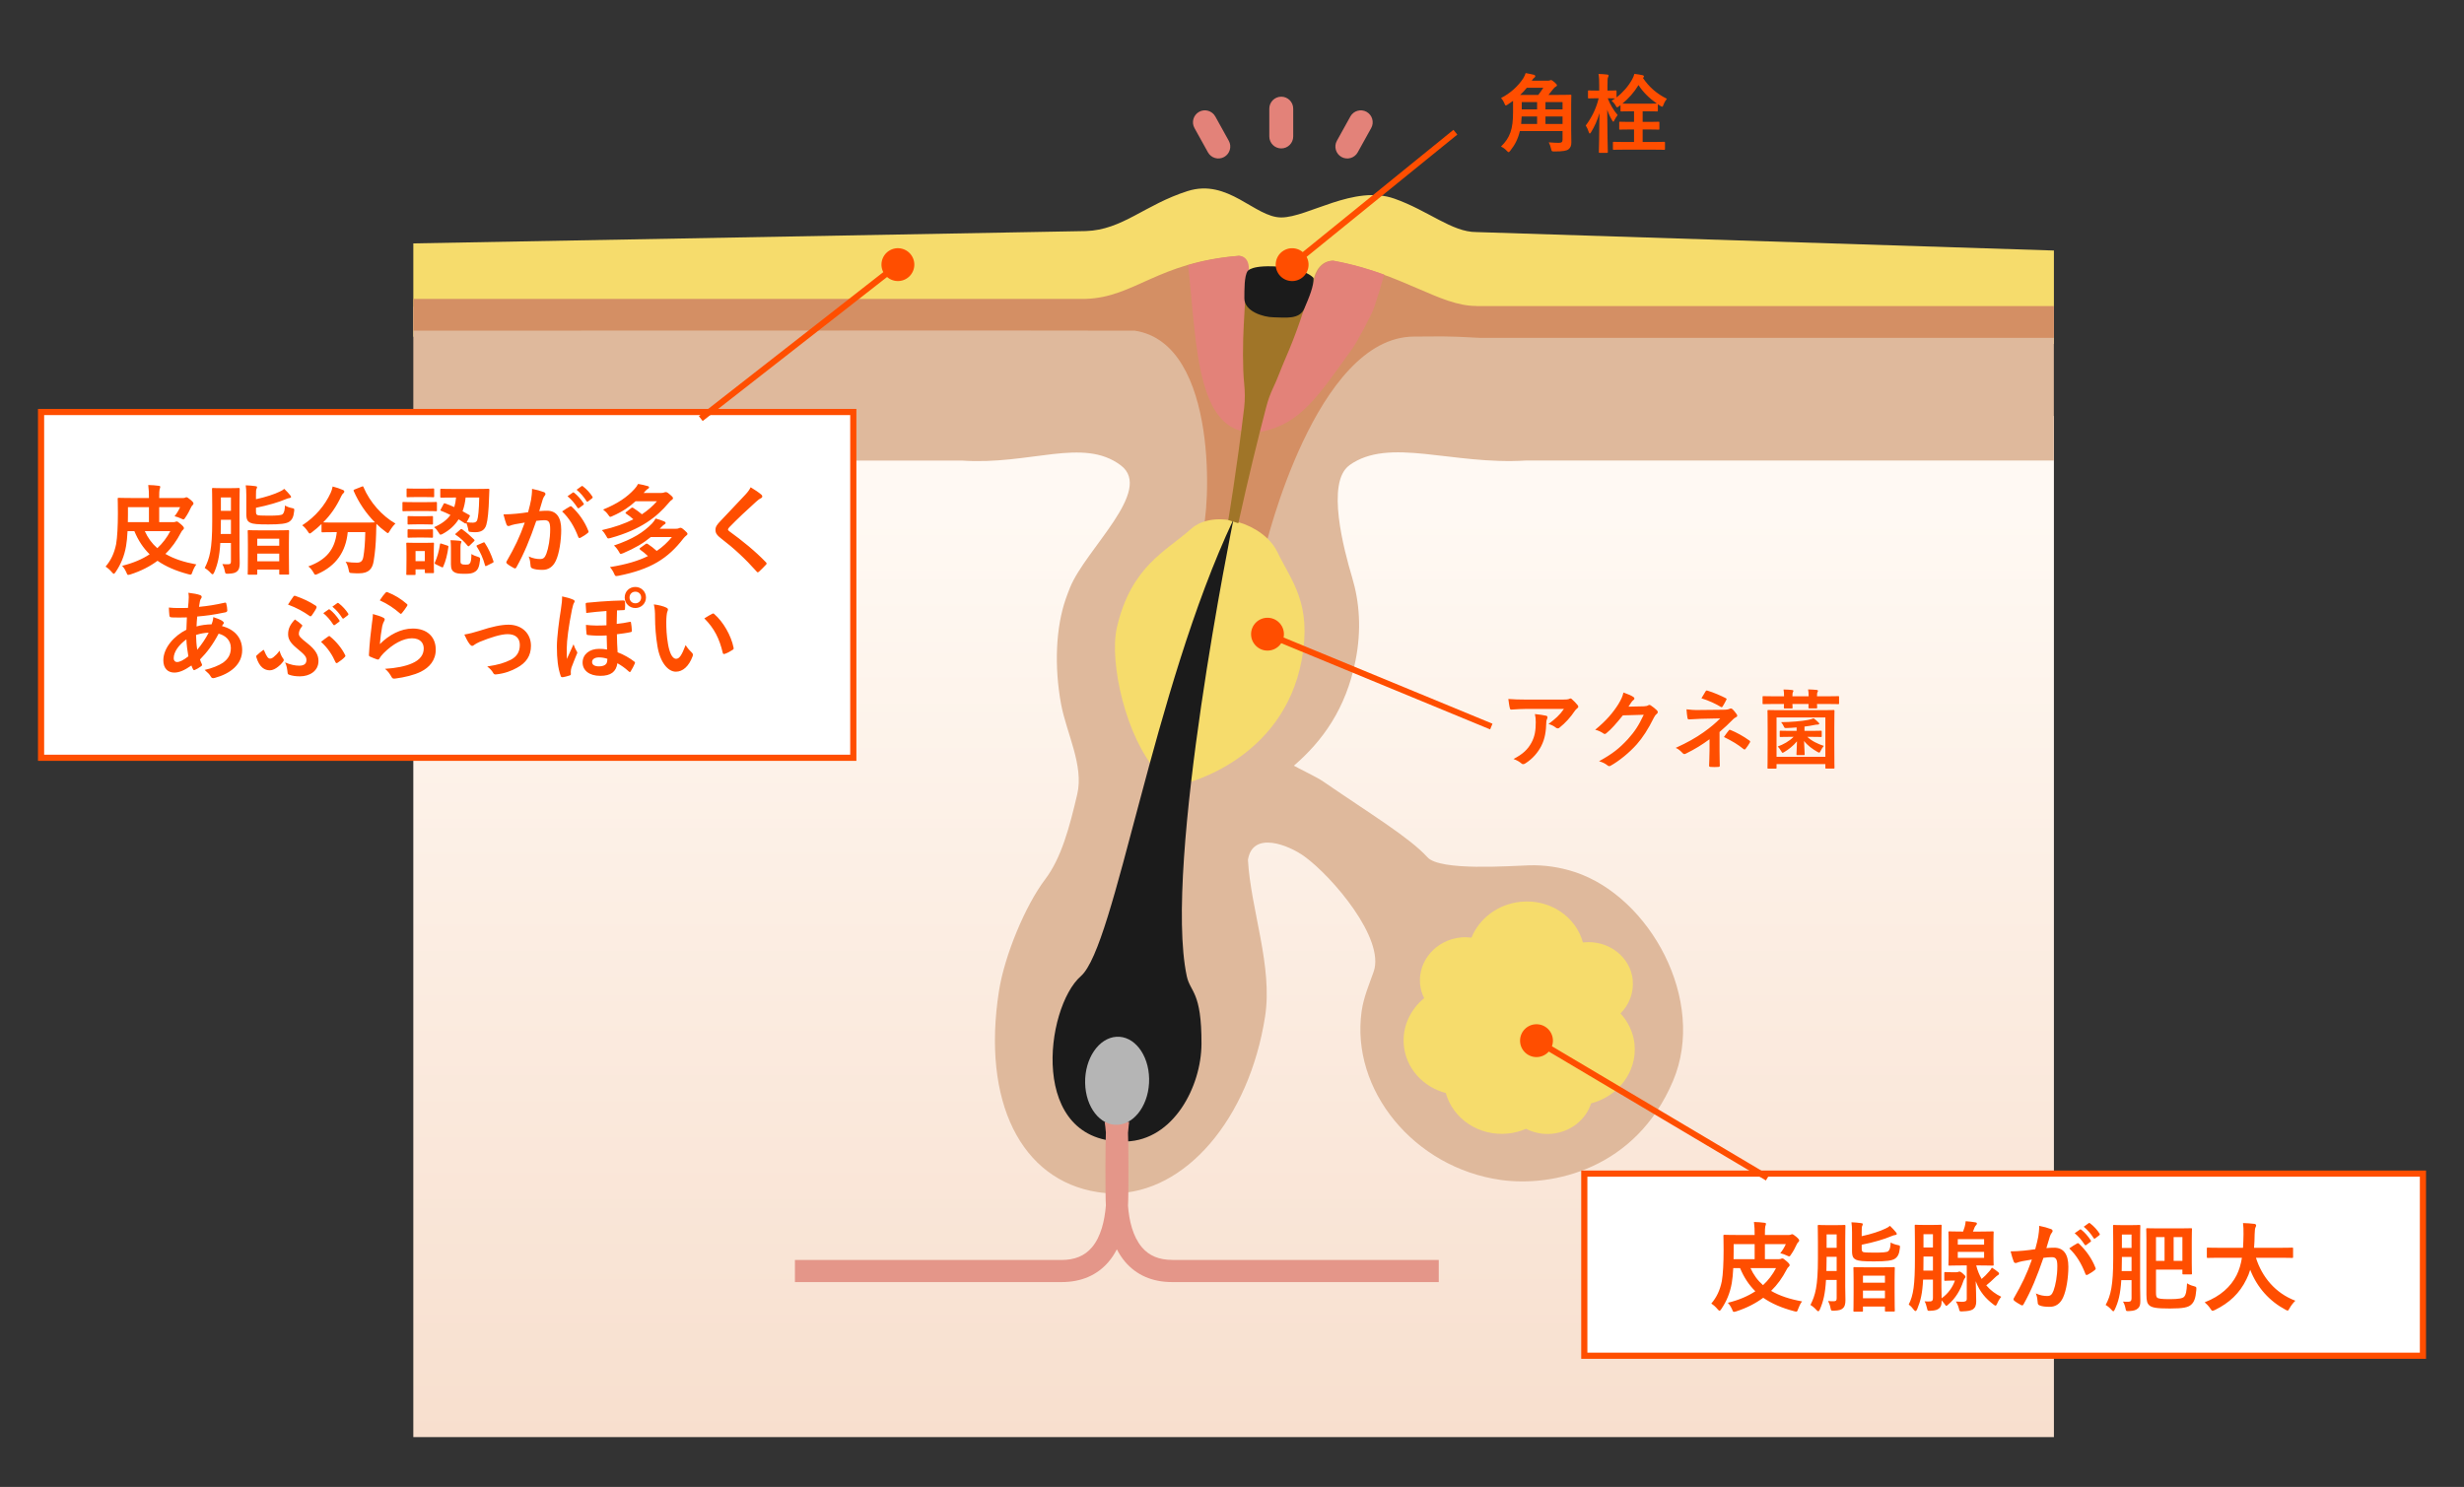 <svg width="280" height="169" viewBox="0 0 280 169" fill="none" xmlns="http://www.w3.org/2000/svg">
<rect x="0" y="0" width="280" height="169" fill="#333333" stroke="none"/>
<path d="M167.746 26.375C164.988 26.375 162.321 23.945 158.464 22.581C153.872 20.956 148.608 24.715 145.598 24.715C142.588 24.715 139.571 20.242 134.944 21.72C130.086 23.267 127.545 26.137 123.387 26.262L46.968 27.663V38.275C46.968 38.275 128.735 38.239 128.952 38.275C138.654 39.752 137.471 52.212 136.61 54.242L143.813 55.809C143.813 55.809 149.504 38.961 160.69 38.94C163.623 38.94 163.959 38.842 168.208 39.087H233.399V28.474L167.746 26.375Z" fill="#F6DC6C"/>
<path d="M233.399 47.277H46.968V163.337H233.399V47.277Z" fill="url(#paint0_linear_858_12938)"/>
<path d="M153.34 52.878C157.862 49.623 164.974 52.878 173.444 52.339H233.392V34.846H177.903C170.455 34.846 162.636 34.846 155.44 37.002C154.215 37.366 153.095 37.996 151.905 38.388C151.282 38.591 150.68 38.556 150.092 38.906C149.525 39.249 149.098 39.774 148.797 40.355C148.468 40.999 148.412 41.748 148.125 42.364C147.803 43.064 147.054 43.526 146.417 43.89C145.78 44.254 145.227 44.422 144.513 44.52C143.526 44.646 141.944 44.905 141.006 44.478C139.424 43.764 139.571 41.552 139.571 40.096C139.571 39.585 139.606 39.102 139.627 38.605C139.655 38.003 139.452 37.772 139.074 37.324C137.975 36.036 136.596 36.428 135.105 36.267C133.558 36.099 132.004 35.959 130.45 35.833C127.174 35.56 123.898 35.35 120.615 35.168C117.99 35.021 115.358 34.853 112.726 34.853H46.968V52.346H109.268C117.08 52.885 123.072 49.665 127.356 52.885C131.15 55.734 123.373 62.384 121.595 66.78C121.427 67.2 121.259 67.634 121.105 68.082C119.985 71.309 119.782 75.698 120.573 80.01C121.182 83.307 123.184 87.01 122.414 90.272C121.532 94.038 120.608 97.517 118.767 99.946C116.513 102.921 114.147 108.598 113.517 112.651C111.557 125.195 116.023 134.134 124.731 135.492C125.326 135.583 125.935 135.632 126.537 135.632C134.692 135.632 141.937 127.183 143.757 115.549C144.653 109.837 142.14 103.432 141.811 97.734C142.336 94.374 146.48 96.054 148.265 97.363C151.401 99.652 157.414 106.68 156.098 110.439C155.594 111.874 154.964 113.316 154.733 114.919C153.459 123.872 160.683 132.734 170.574 134.113C176.44 134.932 185.883 132.888 190.125 122.836C193.975 113.708 187.486 101.934 178.981 99.12C177.238 98.546 175.488 98.301 173.78 98.35C171.638 98.413 163.658 99.022 162.216 97.44C160.186 95.2 155.762 92.533 150.365 88.823C149.616 88.305 147.516 87.318 147.033 87.024C150.309 84.203 152.941 80.535 154.033 75.096C154.74 71.568 154.481 68.397 153.655 65.639C152.71 62.468 150.659 54.817 153.34 52.885V52.878ZM138.591 63.756C138.64 63.693 138.675 63.637 138.724 63.574C138.675 63.756 138.633 63.875 138.591 63.756Z" fill="#DFB99C"/>
<path d="M185.547 111.412C185.288 108.752 182.789 106.827 179.968 107.107C179.94 107.107 179.912 107.114 179.877 107.121C179.079 104.181 176.125 102.165 172.814 102.494C170.203 102.753 168.096 104.398 167.214 106.568C166.822 106.519 166.416 106.505 166.003 106.547C163.182 106.827 161.117 109.207 161.376 111.86C161.432 112.427 161.593 112.966 161.838 113.449C160.249 114.751 159.318 116.725 159.528 118.832C159.787 121.471 161.747 123.557 164.295 124.229C165.1 127.155 168.054 129.164 171.351 128.835C172.086 128.765 172.779 128.569 173.416 128.296C174.291 128.751 175.313 128.961 176.384 128.856C178.519 128.646 180.22 127.232 180.808 125.405C183.902 124.6 186.044 121.8 185.743 118.692C185.61 117.341 185.022 116.137 184.147 115.185C185.127 114.198 185.673 112.84 185.533 111.398L185.547 111.412Z" fill="#F6DC6C"/>
<path d="M167.746 34.775C163.546 34.775 159.437 31.093 151.436 29.623C149.672 29.686 149.301 31.674 149.301 31.674C148.167 35.23 147.474 37.561 145.983 40.977C145.346 42.44 144.583 44.253 143.694 45.59C143.253 46.255 142.966 48.355 142.322 47.354C141.937 46.759 141.923 45.744 141.825 45.051C141.461 42.335 141.181 39.717 141.328 36.98C141.419 35.321 141.51 33.662 141.601 32.003C142.161 29.763 141.447 29.182 140.775 29.07C131.528 29.805 128.924 33.795 123.38 33.97H46.968V37.582C46.968 37.582 128.735 37.547 128.952 37.582C138.654 39.059 137.471 58.519 136.61 60.556L143.813 62.124C143.813 62.124 149.504 38.275 160.69 38.254C163.623 38.254 163.959 38.156 168.208 38.401H233.399V34.789H167.746V34.775Z" fill="#D48F64"/>
<path d="M151.555 29.623C149.791 29.686 149.42 31.674 149.42 31.674C148.286 35.23 146.599 37.736 145.108 41.145C144.471 42.608 144.702 44.253 143.813 45.59C143.372 46.255 143.085 48.355 142.441 47.354C141.923 46.542 142.077 44.953 141.79 44.456C141.44 43.84 141.559 42.426 141.601 41.719C141.79 38.219 141.531 35.503 141.72 32.003C142.28 29.763 141.566 29.182 140.894 29.07C138.563 29.252 136.652 29.651 135.014 30.134C136.036 39.388 135.889 50.14 143.351 49.062C147.768 48.18 149.749 45.1 153.746 39.514C154.215 38.856 155.895 35.72 156.154 34.943C156.588 33.662 156.966 32.409 157.295 31.205C155.615 30.596 153.732 30.029 151.548 29.63L151.555 29.623Z" fill="#E38279"/>
<path d="M134.797 89.005C134.797 89.005 145.794 86.38 147.915 75.04C149.119 68.572 146.774 66.094 145.15 62.727C143.596 59.507 138.01 57.743 135.336 60.123C132.438 62.706 128.539 64.351 126.922 71.309C125.998 75.299 128 83.874 131.458 87.661L134.79 89.005H134.797Z" fill="#F6DC6C"/>
<path d="M140.166 59.039C130.947 78.583 126.74 107.521 122.827 110.944C118.76 114.5 116.772 130.068 127.958 129.739C133.348 129.578 136.512 123.495 136.533 118.644C136.554 112.638 135.259 112.82 134.86 110.944C132.151 98.239 140.166 59.039 140.166 59.039Z" fill="#1B1B1B"/>
<path d="M133.222 143.198C131.717 143.198 130.583 142.729 129.764 141.763C128.721 140.531 128.308 138.711 128.182 137.045C128.259 135.96 128.238 129.548 128.182 128.764C128.238 128.022 128.315 127.532 128.315 127.518L128.063 127.476C128.035 127.273 128.014 127.14 128.007 127.105L126.922 127.287L125.837 127.105C125.837 127.105 125.809 127.273 125.781 127.476L125.529 127.518C125.578 127.819 125.627 128.232 125.669 128.708C125.613 129.492 125.592 135.918 125.669 137.01C125.529 138.739 125.102 140.566 124.087 141.763C123.268 142.736 122.134 143.205 120.622 143.205H90.333V145.718H120.622C122.883 145.718 124.689 144.934 125.998 143.387C126.362 142.96 126.656 142.491 126.915 141.994C127.174 142.491 127.475 142.96 127.832 143.387C129.141 144.934 130.954 145.718 133.208 145.718H163.497V143.205H133.208L133.222 143.198Z" fill="#E49689"/>
<path d="M130.583 122.604C130.632 125.369 129.043 127.707 127.034 127.84C125.025 127.973 123.359 125.838 123.31 123.073C123.261 120.308 124.85 117.97 126.859 117.837C128.868 117.704 130.534 119.839 130.583 122.604Z" fill="#B5B5B5"/>
<path d="M149.266 31.78C149.266 31.78 149.245 31.717 149.231 31.689C147.145 30.359 144.261 30.282 142.49 30.632C142.238 30.681 142 30.821 141.776 31.01C141.748 31.304 141.699 31.619 141.608 31.997C141.517 33.656 141.426 35.315 141.335 36.974C141.23 38.829 141.195 41.783 141.384 43.596C141.475 44.506 141.489 45.416 141.384 46.326C140.53 53.459 139.578 59.108 139.578 59.108L140.719 59.472C141.881 54.201 142.896 50.064 143.89 46.256C144.086 45.507 144.338 44.786 144.674 44.086C145.108 43.197 145.619 41.783 145.976 40.971C147.453 37.597 148.153 35.266 149.259 31.773L149.266 31.78Z" fill="#A07528"/>
<path d="M141.776 30.821C141.776 30.821 142.14 30.023 145.71 30.338C145.71 30.338 148.377 30.611 149.266 31.591C149.308 32.501 148.755 33.824 148.209 35.084C147.663 36.358 146.004 36.078 144.73 36.064C143.54 36.05 141.391 35.385 141.405 33.901C141.412 32.935 141.384 31.402 141.769 30.814L141.776 30.821Z" fill="#1B1B1B"/>
<path d="M145.598 10.989C144.849 10.989 144.24 11.598 144.24 12.347V15.511C144.24 16.26 144.849 16.869 145.598 16.869C146.347 16.869 146.956 16.26 146.956 15.511V12.347C146.956 11.598 146.347 10.989 145.598 10.989Z" fill="#E38279"/>
<path d="M155.293 12.711C154.642 12.347 153.816 12.585 153.452 13.236L151.919 16.001C151.555 16.652 151.793 17.478 152.444 17.842C153.095 18.206 153.921 17.968 154.285 17.317L155.818 14.552C156.182 13.901 155.944 13.075 155.293 12.711Z" fill="#E38279"/>
<path d="M136.26 12.711C136.911 12.347 137.737 12.585 138.101 13.236L139.634 16.001C139.998 16.652 139.76 17.478 139.109 17.842C138.458 18.206 137.632 17.968 137.268 17.317L135.735 14.552C135.371 13.901 135.609 13.075 136.26 12.711Z" fill="#E38279"/>
<path d="M177.723 80.571H173.489C172.931 80.571 172.333 80.61 171.755 80.649C171.637 80.659 171.598 80.59 171.578 80.502C171.5 80.228 171.441 79.738 171.402 79.444C172.068 79.493 172.607 79.512 173.391 79.512H177.595C178.007 79.512 178.174 79.493 178.272 79.454C178.321 79.434 178.409 79.385 178.458 79.385C178.536 79.385 178.615 79.444 178.683 79.522C178.899 79.708 179.085 79.914 179.271 80.139C179.32 80.198 179.35 80.257 179.35 80.316C179.35 80.394 179.301 80.463 179.212 80.522C179.105 80.6 179.026 80.698 178.948 80.806C178.487 81.502 177.88 82.178 177.223 82.697C177.164 82.756 177.096 82.785 177.017 82.785C176.939 82.785 176.851 82.746 176.782 82.688C176.537 82.492 176.292 82.384 175.969 82.286C176.753 81.698 177.233 81.276 177.723 80.571ZM171.99 86.264C173.058 85.706 173.617 85.177 174.038 84.393C174.41 83.697 174.518 83.031 174.518 82.08C174.518 81.717 174.499 81.492 174.42 81.159C174.9 81.208 175.41 81.276 175.684 81.345C175.812 81.374 175.851 81.443 175.851 81.531C175.851 81.59 175.831 81.649 175.802 81.707C175.733 81.845 175.724 81.943 175.714 82.109C175.684 83.06 175.586 83.932 175.136 84.804C174.753 85.539 174.165 86.235 173.352 86.754C173.264 86.813 173.176 86.853 173.078 86.853C173.009 86.853 172.94 86.823 172.882 86.764C172.646 86.558 172.362 86.402 171.99 86.264ZM185.053 80.316L186.817 80.277C187.072 80.267 187.199 80.228 187.307 80.159C187.346 80.13 187.386 80.12 187.435 80.12C187.484 80.12 187.533 80.139 187.591 80.179C187.836 80.335 188.062 80.522 188.258 80.708C188.346 80.786 188.385 80.865 188.385 80.933C188.385 81.012 188.336 81.08 188.268 81.139C188.13 81.247 188.032 81.384 187.944 81.561C187.288 82.893 186.66 83.844 186.004 84.589C185.161 85.539 183.995 86.49 183.025 87.029C182.966 87.068 182.917 87.078 182.868 87.078C182.789 87.078 182.721 87.039 182.642 86.97C182.397 86.774 182.094 86.627 181.711 86.519C183.24 85.677 184.014 85.059 184.975 84.02C185.749 83.158 186.2 82.492 186.788 81.237L184.416 81.306C183.613 82.296 183.123 82.854 182.564 83.315C182.495 83.383 182.427 83.422 182.358 83.422C182.309 83.422 182.26 83.403 182.211 83.364C181.966 83.187 181.604 83.011 181.27 82.942C182.544 81.903 183.299 80.992 183.907 80.032C184.23 79.483 184.377 79.179 184.485 78.709C185.043 78.905 185.416 79.071 185.631 79.228C185.7 79.277 185.729 79.336 185.729 79.395C185.729 79.454 185.7 79.512 185.622 79.561C185.524 79.62 185.455 79.728 185.377 79.826C185.269 79.993 185.171 80.139 185.053 80.316ZM195.402 83.197V85.275C195.402 86.147 195.431 86.794 195.431 87.039C195.431 87.127 195.363 87.166 195.245 87.166C194.981 87.186 194.667 87.186 194.402 87.166C194.285 87.166 194.216 87.127 194.216 87.029C194.216 86.754 194.265 86.098 194.265 85.284V84.02C193.393 84.657 192.658 85.118 191.57 85.657C191.511 85.686 191.453 85.706 191.404 85.706C191.345 85.706 191.276 85.677 191.208 85.598C190.972 85.353 190.767 85.147 190.424 85C191.776 84.383 192.687 83.864 193.579 83.236C194.393 82.658 194.971 82.168 195.48 81.649L193.217 81.698C192.687 81.717 192.325 81.737 191.923 81.766C191.815 81.766 191.776 81.707 191.756 81.58C191.707 81.355 191.678 80.992 191.649 80.62C192.07 80.669 192.482 80.708 193.011 80.698L195.853 80.669C196.215 80.669 196.402 80.629 196.549 80.561C196.607 80.531 196.656 80.522 196.696 80.522C196.754 80.522 196.803 80.541 196.862 80.6C197.019 80.728 197.244 81.031 197.352 81.178C197.391 81.237 197.411 81.296 197.411 81.345C197.411 81.423 197.362 81.482 197.264 81.521C197.156 81.57 197.058 81.639 196.95 81.747C196.451 82.256 195.931 82.746 195.402 83.197ZM193.344 79.365C193.54 79.052 193.716 78.728 193.814 78.581C193.873 78.493 193.922 78.464 194.02 78.493C194.726 78.699 195.627 79.101 196.098 79.346C196.166 79.385 196.206 79.414 196.206 79.454C196.206 79.483 196.196 79.512 196.166 79.552C196.059 79.767 195.931 80.012 195.765 80.277C195.725 80.345 195.686 80.375 195.637 80.375C195.608 80.375 195.569 80.365 195.529 80.335C195.039 80.032 194.187 79.62 193.344 79.365ZM195.902 83.766C196.117 83.452 196.333 83.158 196.46 83.011C196.529 82.923 196.558 82.933 196.656 82.972C197.333 83.246 198.107 83.668 198.793 84.167C198.852 84.207 198.881 84.236 198.881 84.285C198.881 84.314 198.871 84.353 198.842 84.403C198.685 84.657 198.558 84.873 198.362 85.108C198.322 85.157 198.283 85.186 198.244 85.186C198.205 85.186 198.166 85.157 198.107 85.118C197.489 84.618 196.862 84.236 195.902 83.766ZM203.82 83.746H203.585C202.713 83.746 202.419 83.766 202.36 83.766C202.252 83.766 202.242 83.756 202.242 83.658V83.158C202.242 83.06 202.252 83.05 202.36 83.05C202.419 83.05 202.713 83.07 203.585 83.07H204.163V82.678C203.781 82.707 203.389 82.737 203.026 82.746C202.811 82.756 202.781 82.746 202.693 82.54C202.625 82.384 202.546 82.266 202.399 82.08C203.536 82.07 204.741 81.962 205.418 81.835C205.682 81.786 205.927 81.717 206.094 81.639C206.28 81.776 206.505 81.962 206.643 82.109C206.711 82.178 206.731 82.207 206.731 82.256C206.731 82.325 206.652 82.354 206.564 82.354C206.427 82.354 206.28 82.374 206.153 82.403C205.849 82.472 205.476 82.531 205.055 82.58V83.07H205.682C206.545 83.07 206.848 83.05 206.907 83.05C207.005 83.05 207.015 83.06 207.015 83.158V83.658C207.015 83.756 207.005 83.766 206.907 83.766C206.848 83.766 206.545 83.746 205.682 83.746H205.378C205.878 84.226 206.545 84.54 207.25 84.775C207.142 84.902 206.986 85.138 206.897 85.324C206.829 85.471 206.79 85.539 206.721 85.539C206.682 85.539 206.613 85.51 206.515 85.451C205.947 85.118 205.427 84.755 205.006 84.216C205.026 84.863 205.075 85.539 205.075 85.706C205.075 85.814 205.065 85.823 204.967 85.823H204.251C204.153 85.823 204.144 85.814 204.144 85.706C204.144 85.539 204.193 84.883 204.202 84.255C203.781 84.775 203.213 85.206 202.762 85.471C202.664 85.529 202.605 85.559 202.566 85.559C202.517 85.559 202.478 85.5 202.409 85.373C202.301 85.177 202.125 84.951 202.017 84.844C202.644 84.618 203.311 84.255 203.82 83.746ZM201.772 87.362H200.959C200.861 87.362 200.851 87.352 200.851 87.254C200.851 87.195 200.87 86.774 200.87 84.54V82.923C200.87 81.316 200.851 80.874 200.851 80.806C200.851 80.708 200.861 80.698 200.959 80.698C201.027 80.698 201.351 80.718 202.291 80.718H207.015C207.956 80.718 208.289 80.698 208.348 80.698C208.456 80.698 208.465 80.708 208.465 80.806C208.465 80.865 208.446 81.316 208.446 82.707V84.53C208.446 86.774 208.465 87.195 208.465 87.245C208.465 87.343 208.456 87.352 208.348 87.352H207.534C207.436 87.352 207.427 87.343 207.427 87.245V86.843H201.88V87.254C201.88 87.352 201.87 87.362 201.772 87.362ZM201.88 81.541V86.019H207.427V81.541H201.88ZM201.635 79.14H202.732C202.732 78.846 202.723 78.591 202.674 78.366C203.036 78.376 203.369 78.385 203.654 78.424C203.742 78.434 203.791 78.464 203.791 78.522C203.791 78.572 203.781 78.601 203.742 78.669C203.703 78.728 203.683 78.875 203.683 79.14H205.525C205.525 78.846 205.516 78.591 205.467 78.356C205.829 78.366 206.162 78.385 206.447 78.415C206.535 78.424 206.584 78.464 206.584 78.513C206.584 78.562 206.574 78.601 206.535 78.669C206.496 78.728 206.476 78.865 206.476 79.14H207.642C208.524 79.14 208.818 79.12 208.877 79.12C208.975 79.12 208.985 79.13 208.985 79.238V79.924C208.985 80.022 208.975 80.032 208.877 80.032C208.818 80.032 208.524 80.012 207.642 80.012H206.476C206.486 80.247 206.496 80.375 206.496 80.414C206.496 80.502 206.486 80.512 206.388 80.512H205.614C205.516 80.512 205.506 80.502 205.506 80.414C205.506 80.375 205.516 80.247 205.516 80.012H203.683C203.693 80.247 203.703 80.375 203.703 80.424C203.703 80.512 203.693 80.522 203.595 80.522H202.821C202.723 80.522 202.713 80.512 202.713 80.424C202.713 80.375 202.723 80.247 202.723 80.012H201.635C200.763 80.012 200.459 80.032 200.4 80.032C200.302 80.032 200.292 80.022 200.292 79.924V79.238C200.292 79.13 200.302 79.12 200.4 79.12C200.459 79.12 200.763 79.14 201.635 79.14Z" fill="#FF4E00"/>
<path d="M178.542 11.953V14.785C178.542 15.265 178.562 15.774 178.562 16.176C178.562 16.539 178.473 16.784 178.248 16.96C178.032 17.137 177.621 17.215 176.621 17.215C176.347 17.215 176.327 17.215 176.259 16.911C176.2 16.637 176.112 16.402 175.994 16.176C176.455 16.215 176.837 16.235 177.111 16.235C177.444 16.235 177.562 16.157 177.562 15.853V14.893H172.711C172.515 15.755 172.152 16.47 171.633 17.117C171.535 17.235 171.486 17.294 171.437 17.294C171.378 17.294 171.329 17.244 171.221 17.137C170.996 16.901 170.81 16.774 170.565 16.657C171.604 15.657 171.937 14.648 171.937 12.776V11.463C171.741 11.61 171.545 11.747 171.329 11.884C171.231 11.953 171.163 11.982 171.114 11.982C171.055 11.982 171.016 11.913 170.957 11.757C170.859 11.511 170.702 11.276 170.575 11.139C171.633 10.6 172.495 9.806 173.083 8.924C173.221 8.709 173.299 8.513 173.368 8.307C173.779 8.376 174.044 8.434 174.318 8.503C174.426 8.542 174.465 8.591 174.465 8.66C174.465 8.719 174.426 8.787 174.348 8.836C174.279 8.875 174.201 8.964 174.063 9.169H175.896C176.023 9.169 176.063 9.16 176.112 9.14C176.18 9.111 176.21 9.101 176.259 9.101C176.327 9.101 176.415 9.15 176.66 9.356C176.876 9.552 176.925 9.62 176.925 9.699C176.925 9.767 176.876 9.806 176.778 9.855C176.7 9.895 176.602 9.983 176.464 10.159C176.308 10.365 176.141 10.581 175.965 10.786H177.092C178.042 10.786 178.385 10.767 178.454 10.767C178.552 10.767 178.562 10.777 178.562 10.874C178.562 10.933 178.542 11.276 178.542 11.953ZM175.622 14.089H177.562V13.236H175.622V14.089ZM177.562 11.6H175.622V12.433H177.562V11.6ZM172.75 10.786H174.808C175.014 10.522 175.2 10.247 175.377 9.973H173.505C173.279 10.257 173.025 10.531 172.75 10.786ZM172.858 14.089H174.671V13.236H172.917C172.907 13.54 172.887 13.824 172.858 14.089ZM172.927 12.433H174.671V11.6H172.927V12.433ZM187.137 12.648H186.666V13.854H187.254C188.126 13.854 188.401 13.834 188.46 13.834C188.558 13.834 188.567 13.844 188.567 13.942V14.628C188.567 14.726 188.558 14.736 188.46 14.736C188.401 14.736 188.126 14.716 187.254 14.716H186.666V16.137H187.764C188.714 16.137 189.048 16.117 189.106 16.117C189.195 16.117 189.204 16.127 189.204 16.225V16.921C189.204 17.019 189.195 17.029 189.106 17.029C189.048 17.029 188.714 17.009 187.764 17.009H184.726C183.765 17.009 183.442 17.029 183.383 17.029C183.295 17.029 183.285 17.019 183.285 16.921V16.225C183.285 16.127 183.295 16.117 183.383 16.117C183.442 16.117 183.765 16.137 184.726 16.137H185.686V14.716H185.304C184.442 14.716 184.167 14.736 184.108 14.736C184.01 14.736 184.001 14.726 184.001 14.628V13.942C184.001 13.844 184.01 13.834 184.108 13.834C184.167 13.834 184.442 13.854 185.304 13.854H185.686V12.648H185.402C184.579 12.648 184.314 12.668 184.255 12.668C184.157 12.668 184.148 12.658 184.148 12.56V11.953L184.001 12.06C183.883 12.149 183.814 12.197 183.765 12.197C183.707 12.197 183.667 12.129 183.579 11.972C183.452 11.747 183.305 11.6 183.138 11.453C183.266 11.374 183.403 11.286 183.53 11.188C183.422 11.188 183.187 11.168 182.697 11.168C182.962 11.864 183.364 12.54 183.824 13.079C183.687 13.246 183.56 13.452 183.452 13.668C183.403 13.775 183.373 13.834 183.334 13.834C183.295 13.834 183.256 13.785 183.197 13.677C182.991 13.334 182.795 12.942 182.638 12.472C182.648 15.03 182.707 17.098 182.707 17.264C182.707 17.362 182.697 17.372 182.589 17.372H181.796C181.698 17.372 181.688 17.362 181.688 17.264C181.688 17.098 181.747 15.157 181.756 12.854C181.531 13.658 181.198 14.383 180.806 15.02C180.747 15.118 180.698 15.177 180.659 15.177C180.61 15.177 180.58 15.118 180.541 15.01C180.453 14.726 180.316 14.442 180.198 14.265C180.825 13.432 181.364 12.423 181.668 11.168H181.521C180.835 11.168 180.62 11.188 180.561 11.188C180.463 11.188 180.453 11.178 180.453 11.07V10.384C180.453 10.287 180.463 10.277 180.561 10.277C180.62 10.277 180.835 10.296 181.521 10.296H181.727V9.738C181.727 9.13 181.717 8.817 181.649 8.405C182.021 8.415 182.325 8.434 182.629 8.474C182.727 8.483 182.795 8.513 182.795 8.572C182.795 8.66 182.766 8.709 182.736 8.777C182.678 8.895 182.668 9.052 182.668 9.728V10.296C183.315 10.296 183.53 10.277 183.589 10.277C183.687 10.277 183.697 10.287 183.697 10.384V11.07C184.432 10.502 185.039 9.797 185.461 9.042C185.608 8.777 185.667 8.611 185.725 8.395C186.068 8.434 186.372 8.483 186.676 8.552C186.764 8.572 186.813 8.621 186.813 8.689C186.813 8.748 186.784 8.797 186.696 8.856C187.362 9.846 188.215 10.63 189.42 11.227C189.263 11.423 189.136 11.629 189.038 11.894C188.979 12.06 188.94 12.129 188.881 12.129C188.832 12.129 188.763 12.09 188.656 12.021L188.391 11.854V12.56C188.391 12.658 188.381 12.668 188.283 12.668C188.224 12.668 187.96 12.648 187.137 12.648ZM185.402 11.786H187.137C187.93 11.786 188.205 11.766 188.273 11.766C187.421 11.168 186.705 10.473 186.196 9.669C185.676 10.522 185.069 11.188 184.363 11.776C184.5 11.776 184.804 11.786 185.402 11.786Z" fill="#FF4E00"/>
<rect x="-0.35" y="0.35" width="95.3" height="20.7" transform="matrix(-1 0 0 1 274.984 133.039)" fill="white"/>
<rect x="-0.35" y="0.35" width="95.3" height="20.7" transform="matrix(-1 0 0 1 274.984 133.039)" stroke="#FF4E00" stroke-width="0.7"/>
<path d="M200.557 143.11H202.159C202.293 143.11 202.36 143.087 202.405 143.065C202.45 143.042 202.495 143.031 202.54 143.031C202.64 143.031 202.719 143.087 203.01 143.334C203.29 143.569 203.368 143.703 203.368 143.782C203.368 143.86 203.346 143.905 203.268 143.972C203.167 144.05 203.122 144.118 203.021 144.308C202.551 145.215 201.98 146.022 201.263 146.716C202.215 147.276 203.38 147.657 204.78 147.914C204.6 148.138 204.444 148.463 204.332 148.777C204.22 149.102 204.208 149.113 203.861 149.023C202.472 148.654 201.319 148.161 200.367 147.5C199.504 148.138 198.485 148.665 197.298 149.046C197.175 149.079 197.096 149.102 197.04 149.102C196.94 149.102 196.906 149.034 196.828 148.822C196.704 148.542 196.548 148.284 196.346 148.071C197.612 147.758 198.642 147.31 199.471 146.761C198.743 146.044 198.172 145.182 197.735 144.129H196.962C196.928 144.79 196.872 145.383 196.794 145.82C196.592 146.985 196.189 147.914 195.607 148.777C195.506 148.911 195.461 148.978 195.394 148.978C195.349 148.978 195.293 148.922 195.181 148.799C194.957 148.53 194.711 148.318 194.464 148.161C195.08 147.433 195.45 146.649 195.663 145.607C195.797 144.834 195.864 143.535 195.864 142.113C195.864 141.049 195.842 140.545 195.842 140.478C195.842 140.354 195.853 140.343 195.965 140.343C196.044 140.343 196.57 140.366 197.634 140.366H199.392C199.392 139.761 199.381 139.414 199.314 138.887C199.74 138.898 200.132 138.921 200.512 138.977C200.624 138.988 200.68 139.033 200.68 139.089C200.68 139.19 200.624 139.29 200.602 139.38C200.568 139.537 200.557 139.75 200.557 140.366H203.234C203.368 140.366 203.458 140.354 203.514 140.321C203.57 140.287 203.615 140.276 203.648 140.276C203.727 140.276 203.872 140.354 204.108 140.556C204.376 140.78 204.455 140.903 204.455 140.982C204.455 141.049 204.432 141.094 204.365 141.161C204.276 141.239 204.208 141.34 204.152 141.474C204.029 141.754 203.783 142.225 203.536 142.572C203.436 142.729 203.391 142.796 203.312 142.796C203.245 142.796 203.178 142.762 203.044 142.695C202.786 142.572 202.54 142.494 202.304 142.438C202.54 142.146 202.775 141.766 202.932 141.407H200.557V143.11ZM197.007 141.407V142.258C197.007 142.55 197.007 142.83 196.996 143.11H199.392V141.407H197.007ZM201.823 144.129H198.922C199.269 144.902 199.74 145.54 200.344 146.066C200.949 145.506 201.431 144.868 201.823 144.129ZM209.685 141.194V146.234C209.685 146.761 209.708 147.332 209.708 147.78C209.708 148.194 209.64 148.519 209.383 148.721C209.215 148.866 208.98 148.945 208.431 148.967C208.084 148.978 208.072 148.978 208.005 148.631C207.949 148.34 207.848 148.071 207.736 147.87C208.016 147.892 208.24 147.903 208.408 147.892C208.655 147.892 208.711 147.791 208.711 147.545V145.473H207.501C207.412 147.041 207.188 147.948 206.796 148.844C206.74 148.967 206.684 149.034 206.616 149.034C206.572 149.034 206.504 148.99 206.426 148.9C206.236 148.676 205.911 148.418 205.732 148.318C206.28 147.22 206.583 146.234 206.583 143.031V141.194C206.583 140.03 206.56 139.425 206.56 139.358C206.56 139.234 206.572 139.223 206.695 139.223C206.762 139.223 206.964 139.246 207.658 139.246H208.61C209.293 139.246 209.506 139.223 209.573 139.223C209.696 139.223 209.708 139.234 209.708 139.358C209.708 139.425 209.685 140.03 209.685 141.194ZM207.546 144.454H208.711V142.841H207.568V143.042C207.568 143.558 207.557 144.028 207.546 144.454ZM208.711 140.298H207.568V141.822H208.711V140.298ZM211.578 149.079H210.738C210.626 149.079 210.615 149.068 210.615 148.967C210.615 148.9 210.637 148.564 210.637 146.794V145.674C210.637 144.566 210.615 144.218 210.615 144.151C210.615 144.028 210.626 144.017 210.738 144.017C210.816 144.017 211.13 144.039 212.048 144.039H213.885C214.804 144.039 215.117 144.017 215.196 144.017C215.308 144.017 215.319 144.028 215.319 144.151C215.319 144.218 215.296 144.566 215.296 145.518V146.783C215.296 148.553 215.319 148.889 215.319 148.956C215.319 149.057 215.308 149.068 215.196 149.068H214.322C214.21 149.068 214.199 149.057 214.199 148.956V148.497H211.701V148.967C211.701 149.068 211.69 149.079 211.578 149.079ZM211.701 147.556H214.199V146.682H211.701V147.556ZM211.701 144.991V145.786H214.199V144.991H211.701ZM211.556 141.474V141.878C211.556 142.102 211.578 142.247 211.724 142.303C211.869 142.348 212.138 142.37 212.956 142.37C213.896 142.37 214.445 142.337 214.58 142.202C214.77 142.023 214.826 141.721 214.848 141.217C215.061 141.34 215.341 141.452 215.644 141.508C215.935 141.564 215.924 141.586 215.89 141.889C215.823 142.55 215.632 142.874 215.308 143.076C214.983 143.278 214.344 143.367 212.967 143.367C211.724 143.367 211.231 143.322 210.906 143.177C210.615 143.031 210.458 142.83 210.458 142.191V140.074C210.458 139.582 210.436 139.201 210.391 138.921C210.783 138.932 211.108 138.966 211.455 139.01C211.612 139.022 211.679 139.055 211.679 139.122C211.679 139.212 211.645 139.268 211.612 139.335C211.567 139.436 211.556 139.57 211.556 140.018V140.5C212.653 140.265 213.661 139.929 214.255 139.638C214.468 139.537 214.613 139.458 214.77 139.324C215.061 139.604 215.274 139.839 215.464 140.074C215.52 140.153 215.543 140.186 215.543 140.242C215.543 140.31 215.476 140.354 215.386 140.366C215.263 140.377 215.128 140.41 214.871 140.522C214.176 140.825 212.956 141.194 211.556 141.474ZM225.04 143.826H224.57C224.716 144.409 224.928 144.913 225.186 145.361C225.477 145.114 225.746 144.857 226.06 144.487C226.16 144.375 226.25 144.252 226.351 144.073C226.631 144.252 226.81 144.375 227.068 144.588C227.146 144.655 227.168 144.7 227.168 144.767C227.168 144.823 227.124 144.89 227.045 144.924C226.956 144.969 226.832 145.07 226.687 145.215C226.384 145.518 226.082 145.798 225.712 146.089C226.205 146.671 226.799 147.097 227.415 147.388C227.247 147.578 227.079 147.858 226.956 148.15C226.877 148.318 226.832 148.396 226.765 148.396C226.709 148.396 226.642 148.351 226.53 148.262C225.656 147.601 224.973 146.839 224.514 145.618C224.536 146.514 224.57 147.276 224.57 147.926C224.57 148.295 224.492 148.631 224.144 148.844C223.909 148.967 223.618 149.023 223.013 149.046C222.677 149.057 222.677 149.057 222.599 148.71C222.52 148.407 222.408 148.15 222.252 147.926C222.588 147.948 222.778 147.959 222.968 147.959C223.327 147.959 223.495 147.881 223.495 147.634V143.826H222.901C221.938 143.826 221.602 143.849 221.535 143.849C221.423 143.849 221.412 143.838 221.412 143.726C221.412 143.658 221.434 143.378 221.434 142.695V141.105C221.434 140.422 221.412 140.142 221.412 140.063C221.412 139.962 221.423 139.951 221.535 139.951C221.602 139.951 221.938 139.974 222.901 139.974H223.08C223.148 139.794 223.204 139.626 223.26 139.436C223.316 139.223 223.349 139.066 223.372 138.798C223.752 138.82 224.167 138.876 224.436 138.921C224.604 138.943 224.648 138.988 224.648 139.066C224.648 139.134 224.615 139.19 224.559 139.246C224.492 139.313 224.424 139.402 224.391 139.492C224.324 139.682 224.268 139.828 224.2 139.974H225.04C226.015 139.974 226.351 139.951 226.418 139.951C226.541 139.951 226.552 139.962 226.552 140.063C226.552 140.13 226.53 140.422 226.53 141.105V142.695C226.53 143.378 226.552 143.658 226.552 143.726C226.552 143.838 226.541 143.849 226.418 143.849C226.351 143.849 226.015 143.826 225.04 143.826ZM225.466 142.964V142.281H222.476V142.964H225.466ZM222.476 140.836V141.463H225.466V140.836H222.476ZM220.639 147.791V147.814C220.639 148.239 220.605 148.486 220.359 148.698C220.168 148.866 219.922 148.956 219.384 148.978C219.048 149.001 219.048 149.001 218.97 148.654C218.903 148.362 218.813 148.082 218.701 147.903C218.959 147.926 219.149 147.926 219.362 147.914C219.564 147.892 219.653 147.814 219.653 147.522V145.439H218.533C218.455 147.007 218.253 147.847 217.861 148.799C217.794 148.934 217.738 149.012 217.671 149.012C217.615 149.012 217.548 148.956 217.48 148.866C217.301 148.62 217.122 148.43 216.898 148.273C217.436 147.209 217.604 146.066 217.604 142.998V141.161C217.604 139.996 217.581 139.391 217.581 139.324C217.581 139.212 217.592 139.201 217.704 139.201C217.783 139.201 217.996 139.223 218.656 139.223H219.564C220.236 139.223 220.46 139.201 220.516 139.201C220.628 139.201 220.639 139.212 220.639 139.324C220.639 139.391 220.616 139.996 220.616 141.161V146.313C220.616 146.727 220.628 147.164 220.639 147.556C221.4 147.018 221.893 146.279 222.151 145.551H221.613C221.255 145.551 221.132 145.574 221.064 145.574C220.952 145.574 220.941 145.562 220.941 145.45V144.7C220.941 144.588 220.964 144.577 221.064 144.577C221.132 144.577 221.277 144.599 221.815 144.599H222.319C222.431 144.599 222.498 144.577 222.543 144.554C222.565 144.543 222.61 144.521 222.666 144.521C222.733 144.521 222.845 144.566 223.047 144.745C223.282 144.946 223.349 145.025 223.349 145.126C223.349 145.182 223.327 145.215 223.271 145.282C223.215 145.35 223.148 145.473 223.103 145.618C222.789 146.615 222.196 147.59 221.412 148.25C221.288 148.362 221.232 148.418 221.176 148.418C221.109 148.418 221.064 148.34 220.952 148.172C220.84 148.026 220.74 147.903 220.639 147.791ZM218.567 144.409H219.653V142.818H218.578V143.009C218.578 143.524 218.578 143.994 218.567 144.409ZM219.653 140.276H218.578V141.788H219.653V140.276ZM235.759 140.164L236.352 139.75C236.408 139.705 236.453 139.716 236.52 139.772C236.868 140.041 237.271 140.489 237.584 140.97C237.629 141.038 237.629 141.094 237.551 141.15L237.08 141.497C237.002 141.553 236.946 141.542 236.89 141.463C236.554 140.948 236.196 140.522 235.759 140.164ZM236.789 139.425L237.349 139.022C237.416 138.977 237.45 138.988 237.517 139.044C237.932 139.358 238.335 139.806 238.581 140.198C238.626 140.265 238.637 140.332 238.548 140.399L238.1 140.746C238.01 140.814 237.954 140.78 237.909 140.713C237.607 140.231 237.248 139.806 236.789 139.425ZM231.279 141.978C231.458 141.34 231.536 140.948 231.615 140.567C231.671 140.231 231.727 139.794 231.727 139.324C232.309 139.447 232.623 139.526 233.071 139.694C233.183 139.727 233.25 139.817 233.25 139.918C233.25 139.974 233.228 140.03 233.172 140.086C233.06 140.231 233.004 140.354 232.948 140.511C232.802 140.97 232.69 141.385 232.544 141.855C232.847 141.822 233.183 141.81 233.44 141.81C234.482 141.81 235.042 142.538 235.042 143.972C235.042 145.182 234.818 146.671 234.437 147.478C234.112 148.194 233.575 148.53 232.925 148.53C232.388 148.53 232.007 148.474 231.76 148.362C231.626 148.306 231.559 148.217 231.559 148.049C231.525 147.69 231.503 147.377 231.346 147.007C231.85 147.242 232.287 147.298 232.634 147.298C233.004 147.298 233.172 147.164 233.351 146.705C233.586 146.078 233.788 145.014 233.788 143.916C233.788 143.132 233.642 142.886 233.149 142.886C232.88 142.886 232.533 142.919 232.208 142.964C231.469 145.114 230.831 146.66 229.957 148.228C229.89 148.374 229.8 148.396 229.666 148.329C229.464 148.228 229.028 147.959 228.893 147.836C228.837 147.78 228.804 147.735 228.804 147.668C228.804 147.634 228.815 147.59 228.848 147.545C229.744 145.988 230.327 144.801 230.898 143.154C230.461 143.222 230.103 143.289 229.8 143.345C229.509 143.401 229.33 143.468 229.184 143.524C229.028 143.58 228.893 143.558 228.826 143.378C228.725 143.121 228.602 142.718 228.479 142.225C228.972 142.225 229.464 142.191 229.957 142.146C230.428 142.102 230.842 142.046 231.279 141.978ZM235.143 141.889C235.423 141.698 235.748 141.474 236.05 141.318C236.128 141.273 236.184 141.295 236.263 141.374C237.024 142.09 237.708 143.02 238.122 144.095C238.167 144.196 238.156 144.252 238.077 144.319C237.887 144.498 237.461 144.767 237.237 144.879C237.125 144.935 237.013 144.924 236.98 144.79C236.532 143.614 235.949 142.65 235.143 141.889ZM244.999 144.297V146.862C244.999 147.198 245.021 147.366 245.111 147.466C245.234 147.601 245.604 147.657 246.567 147.657C247.631 147.657 248.056 147.556 248.213 147.366C248.381 147.175 248.482 146.839 248.527 145.854C248.728 145.988 248.986 146.1 249.255 146.167C249.602 146.268 249.602 146.268 249.58 146.615C249.501 147.59 249.311 147.993 249.02 148.262C248.684 148.586 248.135 148.721 246.567 148.721C245.032 148.721 244.528 148.62 244.226 148.351C244.024 148.161 243.912 147.903 243.912 147.142V140.948C243.912 140.153 243.89 139.783 243.89 139.716C243.89 139.604 243.901 139.593 244.013 139.593C244.092 139.593 244.428 139.615 245.402 139.615H247.575C248.549 139.615 248.885 139.593 248.964 139.593C249.076 139.593 249.087 139.604 249.087 139.716C249.087 139.783 249.064 140.153 249.064 140.948V143.524C249.064 144.319 249.087 144.666 249.087 144.722C249.087 144.834 249.076 144.846 248.964 144.846H248.124C248.012 144.846 248 144.834 248 144.722V144.297H244.999ZM248 140.601H247.004V143.311H248V140.601ZM244.999 143.311H245.973V140.601H244.999V143.311ZM243.196 141.183V146.335C243.196 146.85 243.218 147.388 243.218 147.836C243.218 148.262 243.184 148.508 242.927 148.721C242.748 148.889 242.479 148.99 241.941 149.012C241.605 149.023 241.594 149.034 241.527 148.676C241.471 148.385 241.359 148.105 241.247 147.937C241.504 147.959 241.706 147.959 241.919 147.948C242.132 147.926 242.221 147.847 242.221 147.545V145.495H241.056C240.956 147.119 240.72 147.97 240.317 148.833C240.25 148.967 240.205 149.034 240.149 149.034C240.104 149.034 240.048 148.99 239.959 148.889C239.746 148.642 239.488 148.43 239.276 148.318C239.858 147.265 240.138 146.089 240.138 143.02V141.183C240.138 140.018 240.116 139.414 240.116 139.346C240.116 139.234 240.127 139.223 240.239 139.223C240.317 139.223 240.53 139.246 241.191 139.246H242.143C242.804 139.246 243.028 139.223 243.095 139.223C243.207 139.223 243.218 139.234 243.218 139.346C243.218 139.414 243.196 140.018 243.196 141.183ZM241.101 144.465H242.221V142.863H241.124V143.031C241.124 143.558 241.112 144.039 241.101 144.465ZM242.221 140.31H241.124V141.833H242.221V140.31ZM254.765 142.953H252.324C251.316 142.953 250.968 142.975 250.901 142.975C250.789 142.975 250.778 142.964 250.778 142.841V141.922C250.778 141.81 250.789 141.799 250.901 141.799C250.968 141.799 251.316 141.822 252.324 141.822H254.888C254.922 141.362 254.933 140.858 254.944 140.31C254.956 139.772 254.933 139.369 254.888 139.01C255.236 139.022 255.807 139.044 256.176 139.1C256.288 139.122 256.378 139.178 256.378 139.257C256.378 139.346 256.356 139.402 256.311 139.492C256.255 139.593 256.221 139.783 256.21 140.276C256.199 140.825 256.188 141.34 256.143 141.822H259.032C260.04 141.822 260.388 141.799 260.455 141.799C260.567 141.799 260.578 141.81 260.578 141.922V142.841C260.578 142.964 260.567 142.975 260.455 142.975C260.388 142.975 260.04 142.953 259.032 142.953H256.356C257.05 145.148 258.562 146.974 260.836 147.836C260.6 148.06 260.354 148.374 260.186 148.676C260.085 148.866 260.04 148.956 259.951 148.956C259.895 148.956 259.816 148.911 259.693 148.844C257.912 147.892 256.49 146.346 255.706 144.319C255.594 144.7 255.448 145.058 255.28 145.394C254.508 146.985 253.343 148.082 251.696 148.889C251.562 148.945 251.484 148.978 251.428 148.978C251.338 148.978 251.293 148.911 251.17 148.721C250.991 148.452 250.778 148.228 250.532 148.015C252.335 147.321 253.5 146.234 254.16 144.935C254.44 144.375 254.642 143.726 254.765 142.953Z" fill="#FF4E00"/>
<rect x="-0.35" y="0.35" width="92.3" height="39.3" transform="matrix(-1 0 0 1 96.616 46.477)" fill="white"/>
<rect x="-0.35" y="0.35" width="92.3" height="39.3" transform="matrix(-1 0 0 1 96.616 46.477)" stroke="#FF4E00" stroke-width="0.7"/>
<path d="M18.09 59.348H19.692C19.826 59.348 19.893 59.325 19.938 59.303C19.983 59.281 20.028 59.27 20.072 59.27C20.173 59.27 20.252 59.325 20.543 59.572C20.823 59.807 20.901 59.941 20.901 60.02C20.901 60.098 20.879 60.143 20.8 60.21C20.7 60.289 20.655 60.356 20.554 60.546C20.084 61.453 19.512 62.26 18.796 62.954C19.748 63.514 20.912 63.895 22.312 64.153C22.133 64.377 21.976 64.701 21.864 65.015C21.752 65.34 21.741 65.351 21.394 65.261C20.005 64.892 18.852 64.399 17.9 63.738C17.037 64.377 16.018 64.903 14.831 65.284C14.708 65.317 14.629 65.34 14.573 65.34C14.472 65.34 14.439 65.273 14.36 65.06C14.237 64.78 14.08 64.522 13.879 64.309C15.144 63.996 16.175 63.548 17.004 62.999C16.276 62.282 15.704 61.42 15.268 60.367H14.495C14.461 61.028 14.405 61.621 14.327 62.058C14.125 63.223 13.722 64.153 13.14 65.015C13.039 65.15 12.994 65.217 12.927 65.217C12.882 65.217 12.826 65.161 12.714 65.037C12.49 64.769 12.244 64.556 11.997 64.399C12.613 63.671 12.983 62.887 13.196 61.846C13.33 61.073 13.397 59.773 13.397 58.351C13.397 57.287 13.375 56.783 13.375 56.716C13.375 56.593 13.386 56.581 13.498 56.581C13.576 56.581 14.103 56.604 15.167 56.604H16.925C16.925 55.999 16.914 55.652 16.847 55.126C17.272 55.137 17.664 55.159 18.045 55.215C18.157 55.226 18.213 55.271 18.213 55.327C18.213 55.428 18.157 55.529 18.135 55.618C18.101 55.775 18.09 55.988 18.09 56.604H20.767C20.901 56.604 20.991 56.593 21.047 56.559C21.103 56.526 21.148 56.514 21.181 56.514C21.26 56.514 21.405 56.593 21.64 56.794C21.909 57.018 21.988 57.142 21.988 57.22C21.988 57.287 21.965 57.332 21.898 57.399C21.808 57.477 21.741 57.578 21.685 57.713C21.562 57.993 21.316 58.463 21.069 58.81C20.968 58.967 20.924 59.034 20.845 59.034C20.778 59.034 20.711 59.001 20.576 58.934C20.319 58.81 20.072 58.732 19.837 58.676C20.072 58.385 20.308 58.004 20.464 57.645H18.09V59.348ZM14.54 57.645V58.497C14.54 58.788 14.54 59.068 14.528 59.348H16.925V57.645H14.54ZM19.356 60.367H16.455C16.802 61.14 17.272 61.778 17.877 62.305C18.482 61.745 18.964 61.106 19.356 60.367ZM27.218 57.433V62.473C27.218 62.999 27.24 63.57 27.24 64.018C27.24 64.433 27.173 64.757 26.916 64.959C26.748 65.105 26.512 65.183 25.964 65.206C25.616 65.217 25.605 65.217 25.538 64.87C25.482 64.578 25.381 64.309 25.269 64.108C25.549 64.13 25.773 64.141 25.941 64.13C26.188 64.13 26.244 64.029 26.244 63.783V61.711H25.034C24.944 63.279 24.72 64.186 24.328 65.082C24.272 65.206 24.216 65.273 24.149 65.273C24.104 65.273 24.037 65.228 23.959 65.138C23.768 64.914 23.444 64.657 23.264 64.556C23.813 63.458 24.116 62.473 24.116 59.27V57.433C24.116 56.268 24.093 55.663 24.093 55.596C24.093 55.473 24.104 55.462 24.228 55.462C24.295 55.462 24.496 55.484 25.191 55.484H26.143C26.826 55.484 27.039 55.462 27.106 55.462C27.229 55.462 27.24 55.473 27.24 55.596C27.24 55.663 27.218 56.268 27.218 57.433ZM25.079 60.692H26.244V59.079H25.101V59.281C25.101 59.796 25.09 60.266 25.079 60.692ZM26.244 56.537H25.101V58.06H26.244V56.537ZM29.111 65.317H28.271C28.159 65.317 28.148 65.306 28.148 65.206C28.148 65.138 28.17 64.802 28.17 63.033V61.913C28.17 60.804 28.148 60.457 28.148 60.389C28.148 60.266 28.159 60.255 28.271 60.255C28.349 60.255 28.663 60.278 29.581 60.278H31.418C32.336 60.278 32.65 60.255 32.728 60.255C32.84 60.255 32.852 60.266 32.852 60.389C32.852 60.457 32.829 60.804 32.829 61.756V63.022C32.829 64.791 32.852 65.127 32.852 65.194C32.852 65.295 32.84 65.306 32.728 65.306H31.855C31.743 65.306 31.732 65.295 31.732 65.194V64.735H29.234V65.206C29.234 65.306 29.223 65.317 29.111 65.317ZM29.234 63.794H31.732V62.921H29.234V63.794ZM29.234 61.23V62.025H31.732V61.23H29.234ZM29.088 57.713V58.116C29.088 58.34 29.111 58.486 29.256 58.541C29.402 58.586 29.671 58.609 30.488 58.609C31.429 58.609 31.978 58.575 32.112 58.441C32.303 58.261 32.359 57.959 32.381 57.455C32.594 57.578 32.874 57.69 33.176 57.746C33.468 57.802 33.456 57.825 33.423 58.127C33.356 58.788 33.165 59.113 32.84 59.314C32.516 59.516 31.877 59.605 30.5 59.605C29.256 59.605 28.764 59.561 28.439 59.415C28.148 59.27 27.991 59.068 27.991 58.429V56.313C27.991 55.82 27.968 55.439 27.924 55.159C28.316 55.17 28.64 55.204 28.988 55.249C29.144 55.26 29.212 55.294 29.212 55.361C29.212 55.45 29.178 55.506 29.144 55.574C29.1 55.674 29.088 55.809 29.088 56.257V56.738C30.186 56.503 31.194 56.167 31.788 55.876C32 55.775 32.146 55.697 32.303 55.562C32.594 55.842 32.807 56.078 32.997 56.313C33.053 56.391 33.076 56.425 33.076 56.481C33.076 56.548 33.008 56.593 32.919 56.604C32.796 56.615 32.661 56.649 32.404 56.761C31.709 57.063 30.488 57.433 29.088 57.713ZM40.3 55.63L41.095 55.316C41.24 55.249 41.263 55.26 41.308 55.372C42.036 57.086 43.413 58.631 44.936 59.505C44.735 59.684 44.477 60.02 44.287 60.345C44.186 60.513 44.141 60.591 44.074 60.591C44.018 60.591 43.951 60.535 43.839 60.446C43.458 60.166 43.1 59.863 42.775 59.538C42.752 59.863 42.752 60.255 42.741 60.647C42.708 61.846 42.629 62.742 42.461 63.783C42.316 64.668 41.89 65.161 40.792 65.161C40.512 65.161 40.3 65.161 40.031 65.138C39.684 65.116 39.695 65.116 39.616 64.746C39.538 64.365 39.426 64.063 39.269 63.85C39.829 63.929 40.154 63.951 40.546 63.951C41.016 63.951 41.207 63.772 41.296 63.257C41.408 62.607 41.487 61.745 41.509 60.479H39.516C39.303 62.719 38.183 64.309 36.111 65.228C35.988 65.284 35.909 65.317 35.842 65.317C35.752 65.317 35.719 65.239 35.607 65.049C35.461 64.78 35.248 64.534 35.036 64.377C37.074 63.638 38.06 62.45 38.272 60.479H38.138C37.085 60.479 36.727 60.502 36.66 60.502C36.548 60.502 36.536 60.49 36.536 60.378V59.561C36.189 59.897 35.831 60.199 35.45 60.49C35.327 60.58 35.26 60.636 35.204 60.636C35.125 60.636 35.08 60.557 34.968 60.389C34.789 60.109 34.532 59.83 34.341 59.706C35.853 58.732 36.94 57.41 37.578 56.01C37.679 55.786 37.746 55.574 37.802 55.294C38.205 55.394 38.664 55.551 38.967 55.685C39.09 55.742 39.124 55.797 39.124 55.876C39.124 55.943 39.09 55.988 39.034 56.044C38.922 56.133 38.855 56.234 38.776 56.402C38.216 57.612 37.533 58.564 36.727 59.37C36.884 59.382 37.276 59.393 38.138 59.393H41.151C42.125 59.393 42.495 59.382 42.607 59.37C41.565 58.318 40.759 57.097 40.199 55.82C40.154 55.697 40.176 55.685 40.3 55.63ZM50.1 57.87L50.402 57.298C50.458 57.197 50.48 57.175 50.592 57.22C50.928 57.343 51.276 57.477 51.623 57.634C51.724 57.309 51.791 56.951 51.824 56.548H51.567C50.559 56.548 50.223 56.559 50.156 56.559C50.044 56.559 50.032 56.548 50.032 56.447V55.674C50.032 55.562 50.044 55.551 50.156 55.551C50.223 55.551 50.559 55.574 51.567 55.574H54.053C55.061 55.574 55.408 55.551 55.476 55.551C55.588 55.551 55.61 55.574 55.61 55.685C55.588 55.977 55.588 56.245 55.576 56.526C55.532 58.06 55.42 59.146 55.263 59.65C55.084 60.278 54.624 60.49 53.997 60.49C53.773 60.49 53.65 60.479 53.471 60.457C53.247 60.434 53.247 60.434 53.191 60.076C53.135 59.852 53.079 59.617 52.989 59.426C52.933 59.516 52.888 59.527 52.799 59.46L52.116 59.023C51.701 59.684 51.119 60.233 50.346 60.658C50.212 60.725 50.133 60.77 50.066 60.77C49.988 60.77 49.943 60.703 49.831 60.513C49.696 60.289 49.551 60.098 49.327 59.919C50.178 59.55 50.783 59.102 51.186 58.53C50.828 58.351 50.48 58.194 50.133 58.06C50.032 58.026 50.032 57.993 50.1 57.87ZM54.456 56.548H52.911C52.855 57.097 52.743 57.623 52.564 58.105C52.821 58.239 53.079 58.385 53.325 58.53C53.426 58.586 53.415 58.62 53.348 58.754L53.034 59.348C53.303 59.393 53.493 59.404 53.74 59.404C53.986 59.404 54.143 59.314 54.221 59.135C54.333 58.844 54.434 57.948 54.456 56.548ZM49.293 62.663V63.436C49.293 64.735 49.316 64.948 49.316 65.015C49.316 65.127 49.304 65.138 49.204 65.138H48.397C48.285 65.138 48.274 65.127 48.274 65.015V64.713H47.221V65.228C47.221 65.34 47.21 65.351 47.098 65.351H46.303C46.18 65.351 46.168 65.34 46.168 65.228C46.168 65.15 46.191 64.925 46.191 63.57V62.853C46.191 62.148 46.168 61.879 46.168 61.801C46.168 61.689 46.18 61.678 46.303 61.678C46.37 61.678 46.605 61.7 47.322 61.7H48.162C48.89 61.7 49.125 61.678 49.204 61.678C49.304 61.678 49.316 61.689 49.316 61.801C49.316 61.868 49.293 62.137 49.293 62.663ZM48.274 62.63H47.221V63.783H48.274V62.63ZM52.328 62.204V63.749C52.328 63.985 52.351 64.041 52.474 64.108C52.552 64.153 52.631 64.175 52.888 64.175C53.191 64.175 53.292 64.153 53.381 64.041C53.516 63.884 53.56 63.559 53.572 62.965C53.762 63.1 54.064 63.212 54.288 63.279C54.568 63.38 54.568 63.38 54.546 63.671C54.456 64.41 54.333 64.746 53.997 64.97C53.695 65.172 53.426 65.217 52.765 65.217C52.127 65.217 51.813 65.161 51.6 65.015C51.399 64.892 51.242 64.679 51.242 64.153V62.294C51.242 61.969 51.231 61.711 51.197 61.398C51.556 61.409 51.925 61.431 52.228 61.465C52.396 61.487 52.44 61.521 52.44 61.577C52.44 61.633 52.407 61.678 52.384 61.733C52.351 61.801 52.328 61.913 52.328 62.204ZM47.042 57.074H48.33C49.192 57.074 49.461 57.052 49.528 57.052C49.64 57.052 49.652 57.063 49.652 57.175V57.97C49.652 58.093 49.64 58.105 49.528 58.105C49.461 58.105 49.192 58.082 48.33 58.082H47.042C46.191 58.082 45.922 58.105 45.855 58.105C45.743 58.105 45.732 58.093 45.732 57.97V57.175C45.732 57.063 45.743 57.052 45.855 57.052C45.922 57.052 46.191 57.074 47.042 57.074ZM47.344 55.54H48.196C48.924 55.54 49.148 55.517 49.215 55.517C49.327 55.517 49.338 55.529 49.338 55.641V56.391C49.338 56.503 49.327 56.514 49.215 56.514C49.148 56.514 48.924 56.492 48.196 56.492H47.344C46.616 56.492 46.392 56.514 46.325 56.514C46.213 56.514 46.202 56.503 46.202 56.391V55.641C46.202 55.529 46.213 55.517 46.325 55.517C46.392 55.517 46.616 55.54 47.344 55.54ZM47.389 58.676H48.128C48.8 58.676 49.002 58.654 49.069 58.654C49.192 58.654 49.204 58.665 49.204 58.766V59.493C49.204 59.605 49.192 59.617 49.069 59.617C49.002 59.617 48.8 59.594 48.128 59.594H47.389C46.706 59.594 46.504 59.617 46.437 59.617C46.325 59.617 46.314 59.605 46.314 59.493V58.766C46.314 58.665 46.325 58.654 46.437 58.654C46.504 58.654 46.706 58.676 47.389 58.676ZM47.389 60.177H48.128C48.8 60.177 49.002 60.154 49.069 60.154C49.192 60.154 49.204 60.166 49.204 60.278V60.994C49.204 61.106 49.192 61.117 49.069 61.117C49.002 61.117 48.8 61.095 48.128 61.095H47.389C46.706 61.095 46.504 61.117 46.437 61.117C46.325 61.117 46.314 61.106 46.314 60.994V60.278C46.314 60.166 46.325 60.154 46.437 60.154C46.504 60.154 46.706 60.177 47.389 60.177ZM54.288 61.935L54.882 61.678C55.016 61.61 55.039 61.621 55.106 61.733C55.487 62.305 55.8 62.977 56.069 63.772C56.103 63.884 56.103 63.906 55.946 63.985L55.319 64.298C55.173 64.365 55.151 64.365 55.117 64.254C54.904 63.447 54.546 62.685 54.176 62.114C54.12 62.025 54.143 62.002 54.288 61.935ZM50.2 61.801L50.816 62.002C50.951 62.047 50.973 62.069 50.951 62.181C50.839 63.01 50.66 63.749 50.368 64.399C50.324 64.511 50.29 64.511 50.156 64.444L49.506 64.13C49.372 64.063 49.383 64.007 49.428 63.906C49.685 63.335 49.887 62.641 49.999 61.868C50.021 61.745 50.055 61.756 50.2 61.801ZM51.836 60.602L52.295 60.199C52.407 60.109 52.429 60.098 52.541 60.177C53.034 60.535 53.482 60.927 53.874 61.319C53.908 61.353 53.93 61.386 53.93 61.42C53.93 61.453 53.896 61.487 53.829 61.554L53.37 62.002C53.247 62.103 53.224 62.126 53.146 62.036C52.765 61.566 52.306 61.129 51.813 60.804C51.757 60.77 51.735 60.748 51.735 60.714C51.735 60.681 51.78 60.647 51.836 60.602ZM64.492 56.402L65.085 55.988C65.141 55.943 65.186 55.954 65.253 56.01C65.6 56.279 66.004 56.727 66.317 57.209C66.362 57.276 66.362 57.332 66.284 57.388L65.813 57.735C65.735 57.791 65.679 57.78 65.623 57.702C65.287 57.186 64.928 56.761 64.492 56.402ZM65.522 55.663L66.082 55.26C66.149 55.215 66.183 55.226 66.25 55.282C66.664 55.596 67.068 56.044 67.314 56.436C67.359 56.503 67.37 56.57 67.28 56.638L66.832 56.985C66.743 57.052 66.687 57.018 66.642 56.951C66.34 56.469 65.981 56.044 65.522 55.663ZM60.012 58.217C60.191 57.578 60.269 57.186 60.348 56.806C60.404 56.469 60.46 56.033 60.46 55.562C61.042 55.685 61.356 55.764 61.804 55.932C61.916 55.965 61.983 56.055 61.983 56.156C61.983 56.212 61.96 56.268 61.904 56.324C61.792 56.469 61.736 56.593 61.68 56.749C61.535 57.209 61.423 57.623 61.277 58.093C61.58 58.06 61.916 58.049 62.173 58.049C63.215 58.049 63.775 58.777 63.775 60.21C63.775 61.42 63.551 62.91 63.17 63.716C62.845 64.433 62.308 64.769 61.658 64.769C61.12 64.769 60.74 64.713 60.493 64.601C60.359 64.545 60.292 64.455 60.292 64.287C60.258 63.929 60.236 63.615 60.079 63.245C60.583 63.481 61.02 63.537 61.367 63.537C61.736 63.537 61.904 63.402 62.084 62.943C62.319 62.316 62.52 61.252 62.52 60.154C62.52 59.37 62.375 59.124 61.882 59.124C61.613 59.124 61.266 59.157 60.941 59.202C60.202 61.353 59.564 62.898 58.69 64.466C58.623 64.612 58.533 64.634 58.399 64.567C58.197 64.466 57.76 64.198 57.626 64.074C57.57 64.018 57.536 63.974 57.536 63.906C57.536 63.873 57.548 63.828 57.581 63.783C58.477 62.226 59.06 61.039 59.631 59.393C59.194 59.46 58.836 59.527 58.533 59.583C58.242 59.639 58.063 59.706 57.917 59.762C57.76 59.818 57.626 59.796 57.559 59.617C57.458 59.359 57.335 58.956 57.212 58.463C57.704 58.463 58.197 58.429 58.69 58.385C59.16 58.34 59.575 58.284 60.012 58.217ZM63.876 58.127C64.156 57.937 64.48 57.713 64.783 57.556C64.861 57.511 64.917 57.533 64.996 57.612C65.757 58.329 66.44 59.258 66.855 60.334C66.9 60.434 66.888 60.49 66.81 60.557C66.62 60.737 66.194 61.005 65.97 61.117C65.858 61.173 65.746 61.162 65.712 61.028C65.264 59.852 64.682 58.889 63.876 58.127ZM76.352 61.039H73.956C73.116 61.733 72.175 62.294 70.808 62.876C70.674 62.921 70.596 62.954 70.54 62.954C70.461 62.954 70.428 62.887 70.338 62.719C70.17 62.428 69.98 62.181 69.767 62.002C71.906 61.274 73.104 60.513 74.101 59.493C74.247 59.337 74.392 59.135 74.504 58.934C74.874 59.034 75.109 59.113 75.468 59.258C75.58 59.303 75.636 59.359 75.636 59.438C75.636 59.505 75.602 59.55 75.501 59.605C75.412 59.65 75.333 59.718 75.199 59.863L74.964 60.098H76.744C76.957 60.098 77.036 60.087 77.136 60.042C77.192 60.02 77.26 59.986 77.316 59.986C77.428 59.986 77.506 60.02 77.808 60.289C78.055 60.502 78.122 60.591 78.122 60.681C78.122 60.759 78.055 60.826 77.988 60.871C77.898 60.938 77.786 61.039 77.652 61.207C75.882 63.503 73.933 64.713 70.282 65.441C70.159 65.463 70.069 65.474 70.024 65.474C69.924 65.474 69.868 65.396 69.789 65.206C69.666 64.914 69.487 64.645 69.308 64.455C71.133 64.164 72.533 63.749 73.631 63.201C73.328 62.921 73.06 62.697 72.757 62.484C72.712 62.439 72.679 62.406 72.679 62.372C72.679 62.338 72.712 62.305 72.757 62.271L73.362 61.834C73.463 61.767 73.508 61.767 73.62 61.834C73.956 62.047 74.28 62.305 74.628 62.618C75.311 62.159 75.86 61.633 76.352 61.039ZM74.65 56.974H72.22C71.536 57.601 70.73 58.161 69.599 58.654C69.487 58.709 69.408 58.743 69.352 58.743C69.285 58.743 69.24 58.687 69.14 58.541C68.949 58.261 68.759 58.093 68.535 57.914C70.159 57.254 71.268 56.503 72.096 55.585C72.242 55.439 72.399 55.215 72.511 55.002C72.925 55.069 73.261 55.148 73.597 55.249C73.709 55.271 73.754 55.316 73.754 55.394C73.754 55.462 73.72 55.506 73.62 55.562C73.53 55.607 73.429 55.697 73.306 55.842L73.138 56.033H75.053C75.266 56.033 75.378 56.01 75.456 55.977C75.524 55.954 75.58 55.932 75.658 55.932C75.759 55.932 75.848 55.965 76.095 56.178C76.408 56.436 76.476 56.526 76.476 56.626C76.476 56.705 76.42 56.772 76.341 56.817C76.24 56.884 76.14 56.962 75.983 57.164C74.639 58.754 72.847 60.188 69.375 61.151C69.05 61.23 69.05 61.23 68.893 60.927C68.736 60.647 68.591 60.446 68.389 60.255C69.845 59.93 71.01 59.505 71.973 59.023C71.682 58.766 71.436 58.564 71.167 58.396C71.111 58.351 71.077 58.329 71.077 58.295C71.077 58.261 71.111 58.228 71.167 58.183L71.727 57.746C71.828 57.668 71.872 57.679 71.984 57.746C72.298 57.948 72.612 58.172 72.948 58.452C73.642 57.993 74.191 57.5 74.65 56.974ZM85.301 55.383C85.794 55.674 86.22 55.965 86.533 56.234C86.589 56.279 86.623 56.369 86.623 56.413C86.623 56.514 86.567 56.581 86.466 56.626C86.332 56.694 86.164 56.794 85.928 57.018C84.965 57.881 83.733 59.034 82.871 59.93C82.77 60.053 82.725 60.121 82.725 60.177C82.725 60.244 82.77 60.3 82.871 60.378C84.327 61.431 85.839 62.652 87.037 63.906C87.082 63.962 87.116 64.007 87.116 64.052C87.116 64.097 87.093 64.13 87.037 64.186C86.78 64.466 86.455 64.791 86.264 64.959C86.197 65.015 86.152 65.049 86.108 65.049C86.063 65.049 86.029 65.015 85.973 64.948C84.674 63.492 83.42 62.327 81.896 61.162C81.471 60.837 81.303 60.591 81.303 60.221C81.303 59.852 81.504 59.605 81.852 59.236C82.804 58.206 83.733 57.276 84.696 56.223C84.999 55.898 85.167 55.663 85.301 55.383ZM21.405 67.372C22.055 67.45 22.436 67.529 22.716 67.629C22.85 67.674 22.917 67.742 22.917 67.831C22.917 67.909 22.906 67.954 22.861 68.01C22.761 68.133 22.727 68.29 22.705 68.413C22.671 68.615 22.649 68.783 22.615 68.974C23.645 68.873 24.441 68.749 25.527 68.503C25.661 68.469 25.695 68.514 25.717 68.615C25.773 68.85 25.829 69.13 25.829 69.377C25.829 69.522 25.717 69.578 25.594 69.601C24.116 69.903 23.433 69.981 22.413 70.071C22.369 70.541 22.346 70.81 22.335 71.202C22.772 71.057 23.5 70.967 24.049 70.956C24.116 70.777 24.228 70.452 24.239 70.138C24.642 70.261 25.079 70.441 25.236 70.553C25.37 70.642 25.437 70.732 25.437 70.799C25.437 70.844 25.415 70.889 25.37 70.933C25.314 70.99 25.281 71.057 25.225 71.157C26.669 71.538 27.521 72.49 27.521 73.89C27.521 75.514 26.188 76.567 24.407 77.049C24.161 77.116 24.037 77.082 23.914 76.836C23.836 76.679 23.612 76.444 23.253 76.141C24.06 75.974 24.922 75.615 25.337 75.324C25.874 74.932 26.233 74.45 26.233 73.644C26.233 72.748 25.594 72.21 24.844 72.02C24.194 73.252 23.533 74.137 22.727 74.954C22.783 75.156 22.85 75.279 22.929 75.458C22.996 75.604 22.951 75.66 22.839 75.738C22.581 75.929 22.324 76.063 22.167 76.13C22.055 76.186 22.01 76.186 21.943 76.074C21.865 75.94 21.809 75.805 21.753 75.638C20.957 76.186 20.375 76.444 19.804 76.444C19.042 76.444 18.561 75.929 18.561 75.055C18.561 73.621 19.804 72.255 21.181 71.572C21.193 71.09 21.215 70.597 21.237 70.172C20.577 70.194 20.274 70.183 20.084 70.183C19.759 70.183 19.58 70.183 19.445 70.161C19.322 70.15 19.255 70.094 19.244 69.903C19.21 69.657 19.21 69.365 19.188 69.052C19.905 69.13 20.521 69.108 21.361 69.097C21.405 68.694 21.45 68.189 21.45 67.876C21.45 67.708 21.439 67.551 21.405 67.372ZM22.413 73.846C22.873 73.319 23.399 72.535 23.713 71.908C23.309 71.919 22.794 71.998 22.279 72.165C22.29 72.748 22.324 73.274 22.413 73.846ZM21.181 72.669C20.319 73.285 19.737 74.092 19.737 74.82C19.737 75.089 19.905 75.246 20.106 75.246C20.42 75.246 20.834 75.044 21.405 74.596C21.293 73.924 21.204 73.319 21.181 72.669ZM36.738 69.69L37.332 69.276C37.388 69.231 37.433 69.242 37.5 69.298C37.847 69.567 38.25 70.015 38.564 70.497C38.609 70.564 38.609 70.62 38.53 70.676L38.06 71.023C37.981 71.079 37.925 71.068 37.869 70.99C37.533 70.474 37.175 70.049 36.738 69.69ZM37.769 68.951L38.329 68.548C38.396 68.503 38.429 68.514 38.497 68.57C38.911 68.884 39.314 69.332 39.561 69.724C39.605 69.791 39.617 69.858 39.527 69.925L39.079 70.273C38.989 70.34 38.933 70.306 38.889 70.239C38.586 69.757 38.228 69.332 37.769 68.951ZM32.729 68.716C32.941 68.391 33.143 68.066 33.345 67.797C33.389 67.719 33.468 67.697 33.569 67.73C34.476 68.044 35.17 68.38 35.876 68.839C35.977 68.906 36.01 69.007 35.943 69.13C35.876 69.298 35.573 69.746 35.439 69.937C35.383 70.015 35.338 70.049 35.282 70.049C35.237 70.049 35.193 70.026 35.125 69.97C34.509 69.534 33.748 69.097 32.729 68.716ZM32.393 75.29C33.031 75.559 33.557 75.66 34.005 75.66C34.565 75.66 34.823 75.425 34.823 75.022C34.823 74.629 34.621 74.417 33.714 73.666C32.964 73.05 32.74 72.602 32.74 72.087C32.74 71.449 32.975 70.978 33.513 70.407C33.871 70.653 34.039 70.766 34.308 71.023C34.341 71.057 34.353 71.079 34.353 71.113C34.353 71.146 34.319 71.18 34.285 71.236C34.073 71.493 33.961 71.785 33.961 72.031C33.961 72.311 34.162 72.513 34.89 73.084C35.932 73.901 36.189 74.495 36.189 75.133C36.189 76.298 35.137 76.87 34.095 76.87C33.602 76.87 33.221 76.814 32.863 76.69C32.729 76.645 32.695 76.59 32.684 76.466C32.639 76.074 32.583 75.626 32.393 75.29ZM31.765 73.957C31.866 74.35 32.034 74.663 32.146 74.809C32.213 74.887 32.247 74.954 32.247 75.01C32.247 75.066 32.247 75.111 32.146 75.234C31.989 75.436 31.81 75.626 31.609 75.772C31.306 76.018 30.97 76.186 30.668 76.186C30.074 76.186 29.481 75.85 29.133 74.708C29.1 74.573 29.111 74.551 29.167 74.495C29.369 74.293 29.671 74.058 29.85 73.924C29.884 73.89 29.917 73.868 29.951 73.868C29.985 73.868 30.007 73.901 30.029 73.969C30.309 74.663 30.489 74.853 30.679 74.853C30.847 74.853 30.948 74.797 31.071 74.697C31.329 74.484 31.508 74.316 31.765 73.957ZM36.481 72.95C36.749 72.725 37.074 72.501 37.309 72.334C37.365 72.311 37.388 72.289 37.421 72.289C37.444 72.289 37.466 72.3 37.5 72.334C38.284 72.972 38.889 73.767 39.213 74.439C39.281 74.54 39.258 74.596 39.169 74.686C39.012 74.865 38.631 75.156 38.351 75.335C38.25 75.402 38.172 75.369 38.116 75.246C37.78 74.473 37.265 73.655 36.481 72.95ZM43.156 68.234C43.425 67.831 43.637 67.54 43.817 67.361C43.873 67.305 43.94 67.271 44.029 67.305C44.858 67.629 45.553 68.055 46.225 68.638C46.281 68.682 46.303 68.716 46.303 68.761C46.303 68.794 46.281 68.839 46.247 68.895C46.101 69.13 45.866 69.455 45.676 69.679C45.631 69.735 45.586 69.769 45.553 69.769C45.508 69.769 45.474 69.746 45.418 69.69C44.791 69.141 44.041 68.626 43.156 68.234ZM42.372 69.791C42.809 69.914 43.279 70.049 43.537 70.194C43.66 70.25 43.716 70.317 43.716 70.407C43.716 70.463 43.693 70.519 43.66 70.575C43.559 70.754 43.481 70.956 43.436 71.169C43.324 71.74 43.212 72.569 43.167 73.207C44.197 72.165 45.541 71.438 46.908 71.438C48.543 71.438 49.517 72.389 49.517 73.834C49.517 75.055 48.789 75.862 47.826 76.343C47.076 76.724 45.922 76.993 44.959 77.116C44.713 77.15 44.612 77.138 44.511 76.97C44.298 76.59 44.097 76.287 43.749 76.018C45.004 75.94 46.079 75.727 46.829 75.391C47.737 74.999 48.151 74.417 48.151 73.7C48.151 73.095 47.77 72.546 46.807 72.546C45.821 72.546 44.634 73.185 43.581 74.249C43.38 74.45 43.234 74.641 43.1 74.865C43.033 74.977 42.988 74.977 42.842 74.943C42.585 74.853 42.316 74.753 42.081 74.641C41.969 74.596 41.924 74.573 41.924 74.417C41.991 73.118 42.137 71.796 42.271 70.799C42.316 70.463 42.372 70.172 42.372 69.791ZM52.765 72.121C53.325 72.031 53.874 71.885 54.513 71.684C55.89 71.225 56.977 71.001 57.783 71.001C59.306 71.001 60.337 71.998 60.337 73.397C60.337 74.54 59.799 75.335 58.735 75.906C58.153 76.231 57.369 76.545 56.417 76.645C56.215 76.679 56.125 76.634 56.047 76.489C55.924 76.265 55.722 76.018 55.364 75.749C56.674 75.548 57.29 75.358 58.063 74.977C58.701 74.641 59.071 74.114 59.071 73.308C59.071 72.513 58.578 72.076 57.682 72.076C56.909 72.076 55.733 72.457 54.513 72.95C54.233 73.073 54.009 73.207 53.885 73.297C53.796 73.375 53.729 73.409 53.661 73.409C53.561 73.409 53.482 73.341 53.37 73.207C53.113 72.882 52.945 72.49 52.765 72.121ZM72.197 66.711C72.869 66.711 73.407 67.237 73.407 67.909C73.407 68.582 72.869 69.108 72.197 69.108C71.525 69.108 70.988 68.582 70.988 67.909C70.988 67.215 71.525 66.711 72.197 66.711ZM72.197 67.249C71.817 67.249 71.537 67.529 71.537 67.909C71.537 68.29 71.817 68.57 72.197 68.57C72.578 68.57 72.858 68.29 72.858 67.909C72.858 67.529 72.578 67.249 72.197 67.249ZM68.916 71.068V69.444C68.109 69.5 67.437 69.567 66.62 69.668C66.586 69.265 66.564 68.974 66.553 68.638C66.553 68.537 66.62 68.514 66.743 68.503C67.684 68.402 68.86 68.324 69.565 68.29C70.025 68.268 70.585 68.246 70.797 68.246C70.988 68.246 71.01 68.313 71.021 68.436C71.044 68.694 71.044 68.918 71.021 69.186C71.01 69.298 70.977 69.343 70.898 69.343C70.663 69.354 70.428 69.365 70.114 69.377C70.103 69.858 70.092 70.407 70.081 70.911C70.596 70.855 71.156 70.777 71.57 70.676C71.671 70.653 71.693 70.687 71.705 70.777C71.761 71.046 71.783 71.37 71.805 71.718C71.805 71.796 71.761 71.818 71.682 71.841C71.212 71.953 70.607 72.02 70.103 72.087C70.114 72.849 70.137 73.487 70.181 74.137C70.831 74.372 71.615 74.82 72.085 75.201C72.175 75.268 72.175 75.324 72.13 75.425C72.029 75.671 71.85 76.018 71.671 76.298C71.637 76.354 71.604 76.388 71.57 76.388C71.537 76.388 71.503 76.354 71.447 76.309C70.988 75.895 70.629 75.649 70.159 75.38C70.013 76.354 69.42 76.814 68.21 76.814C66.967 76.814 66.205 76.198 66.205 75.302C66.205 74.372 66.989 73.745 68.076 73.745C68.378 73.745 68.703 73.767 68.983 73.823C68.961 73.252 68.949 72.871 68.938 72.222C68.031 72.278 67.426 72.244 66.799 72.177C66.698 72.165 66.665 72.132 66.653 72.042C66.62 71.751 66.586 71.326 66.586 71.023C67.314 71.113 68.098 71.113 68.916 71.068ZM69.017 74.876C68.669 74.764 68.401 74.719 68.053 74.719C67.583 74.719 67.281 74.932 67.281 75.234C67.281 75.57 67.583 75.738 68.076 75.738C68.434 75.738 68.737 75.638 68.882 75.458C68.972 75.335 69.017 75.156 69.017 74.876ZM63.876 67.786C64.357 67.887 64.749 67.988 65.108 68.145C65.242 68.201 65.298 68.257 65.298 68.358C65.298 68.402 65.276 68.458 65.231 68.514C65.164 68.626 65.097 68.817 64.996 69.287C64.626 71.124 64.402 72.815 64.402 73.689C64.402 73.935 64.402 74.506 64.413 74.898C64.66 74.361 64.873 73.913 65.175 73.23C65.265 73.521 65.399 73.801 65.511 73.98C65.578 74.081 65.601 74.126 65.601 74.181C65.601 74.237 65.578 74.282 65.533 74.372C65.41 74.686 65.141 75.313 64.94 75.873C64.895 76.041 64.861 76.198 64.861 76.365C64.861 76.421 64.861 76.478 64.873 76.601C64.873 76.69 64.85 76.735 64.738 76.769C64.514 76.858 64.089 76.948 63.954 76.97C63.797 76.981 63.741 76.914 63.719 76.836C63.405 75.929 63.282 74.921 63.282 73.476C63.282 72.434 63.54 70.452 63.73 69.321C63.853 68.548 63.876 68.189 63.876 67.786ZM74.303 68.694C74.84 68.761 75.389 68.895 75.725 69.063C75.826 69.108 75.904 69.186 75.904 69.265C75.904 69.332 75.871 69.444 75.815 69.578C75.77 69.713 75.714 70.194 75.714 70.676C75.714 71.393 75.736 72.199 75.915 73.23C76.072 74.114 76.363 74.876 76.834 74.876C77.192 74.876 77.472 74.484 77.909 73.319C78.155 73.711 78.402 73.969 78.626 74.181C78.76 74.305 78.76 74.439 78.704 74.596C78.279 75.738 77.584 76.343 76.8 76.343C75.927 76.343 75.008 75.313 74.706 73.42C74.527 72.356 74.437 71.191 74.437 70.161C74.437 69.545 74.415 69.209 74.303 68.694ZM80.037 70.284C80.463 70.015 80.743 69.858 80.922 69.769C80.967 69.746 81.011 69.724 81.045 69.724C81.09 69.724 81.123 69.746 81.168 69.791C82.187 70.676 83.083 72.222 83.363 73.621C83.397 73.767 83.33 73.812 83.24 73.868C82.949 74.058 82.669 74.215 82.367 74.316C82.232 74.361 82.154 74.327 82.131 74.193C81.751 72.591 81.179 71.426 80.037 70.284Z" fill="#FF4E00"/>
<path d="M176.468 118.279C176.468 119.31 175.632 120.145 174.601 120.145C173.57 120.145 172.734 119.31 172.734 118.279C172.734 117.248 173.57 116.412 174.601 116.412C175.632 116.412 176.468 117.248 176.468 118.279ZM200.672 134.168L174.422 118.58L174.78 117.978L201.029 133.567L200.672 134.168Z" fill="#FF4E00"/>
<path d="M100.451 31.067C100.997 31.941 102.149 32.207 103.023 31.66C103.897 31.114 104.163 29.962 103.617 29.088C103.07 28.214 101.918 27.948 101.044 28.494C100.17 29.041 99.904 30.192 100.451 31.067ZM79.849 47.853L102.249 30.353L101.818 29.802L79.418 47.302L79.849 47.853Z" fill="#FF4E00"/>
<path d="M145.251 31.068C145.797 31.943 146.949 32.208 147.823 31.662C148.697 31.116 148.963 29.964 148.417 29.09C147.87 28.215 146.719 27.95 145.844 28.496C144.97 29.043 144.704 30.194 145.251 31.068ZM165.163 14.757L146.613 29.807L147.054 30.351L165.604 15.3L165.163 14.757Z" fill="#FF4E00"/>
<path d="M145.9 72.078C145.9 73.109 145.065 73.945 144.034 73.945C143.003 73.945 142.167 73.109 142.167 72.078C142.167 71.047 143.003 70.212 144.034 70.212C145.065 70.212 145.9 71.047 145.9 72.078ZM169.333 82.902L143.9 72.402L144.167 71.755L169.6 82.255L169.333 82.902Z" fill="#FF4E00"/>
<defs>
<linearGradient id="paint0_linear_858_12938" x1="140.18" y1="58.764" x2="140.18" y2="171.604" gradientUnits="userSpaceOnUse">
<stop stop-color="#FFF9F3"/>
<stop offset="1" stop-color="#F7DDCB"/>
</linearGradient>
</defs>
</svg>
